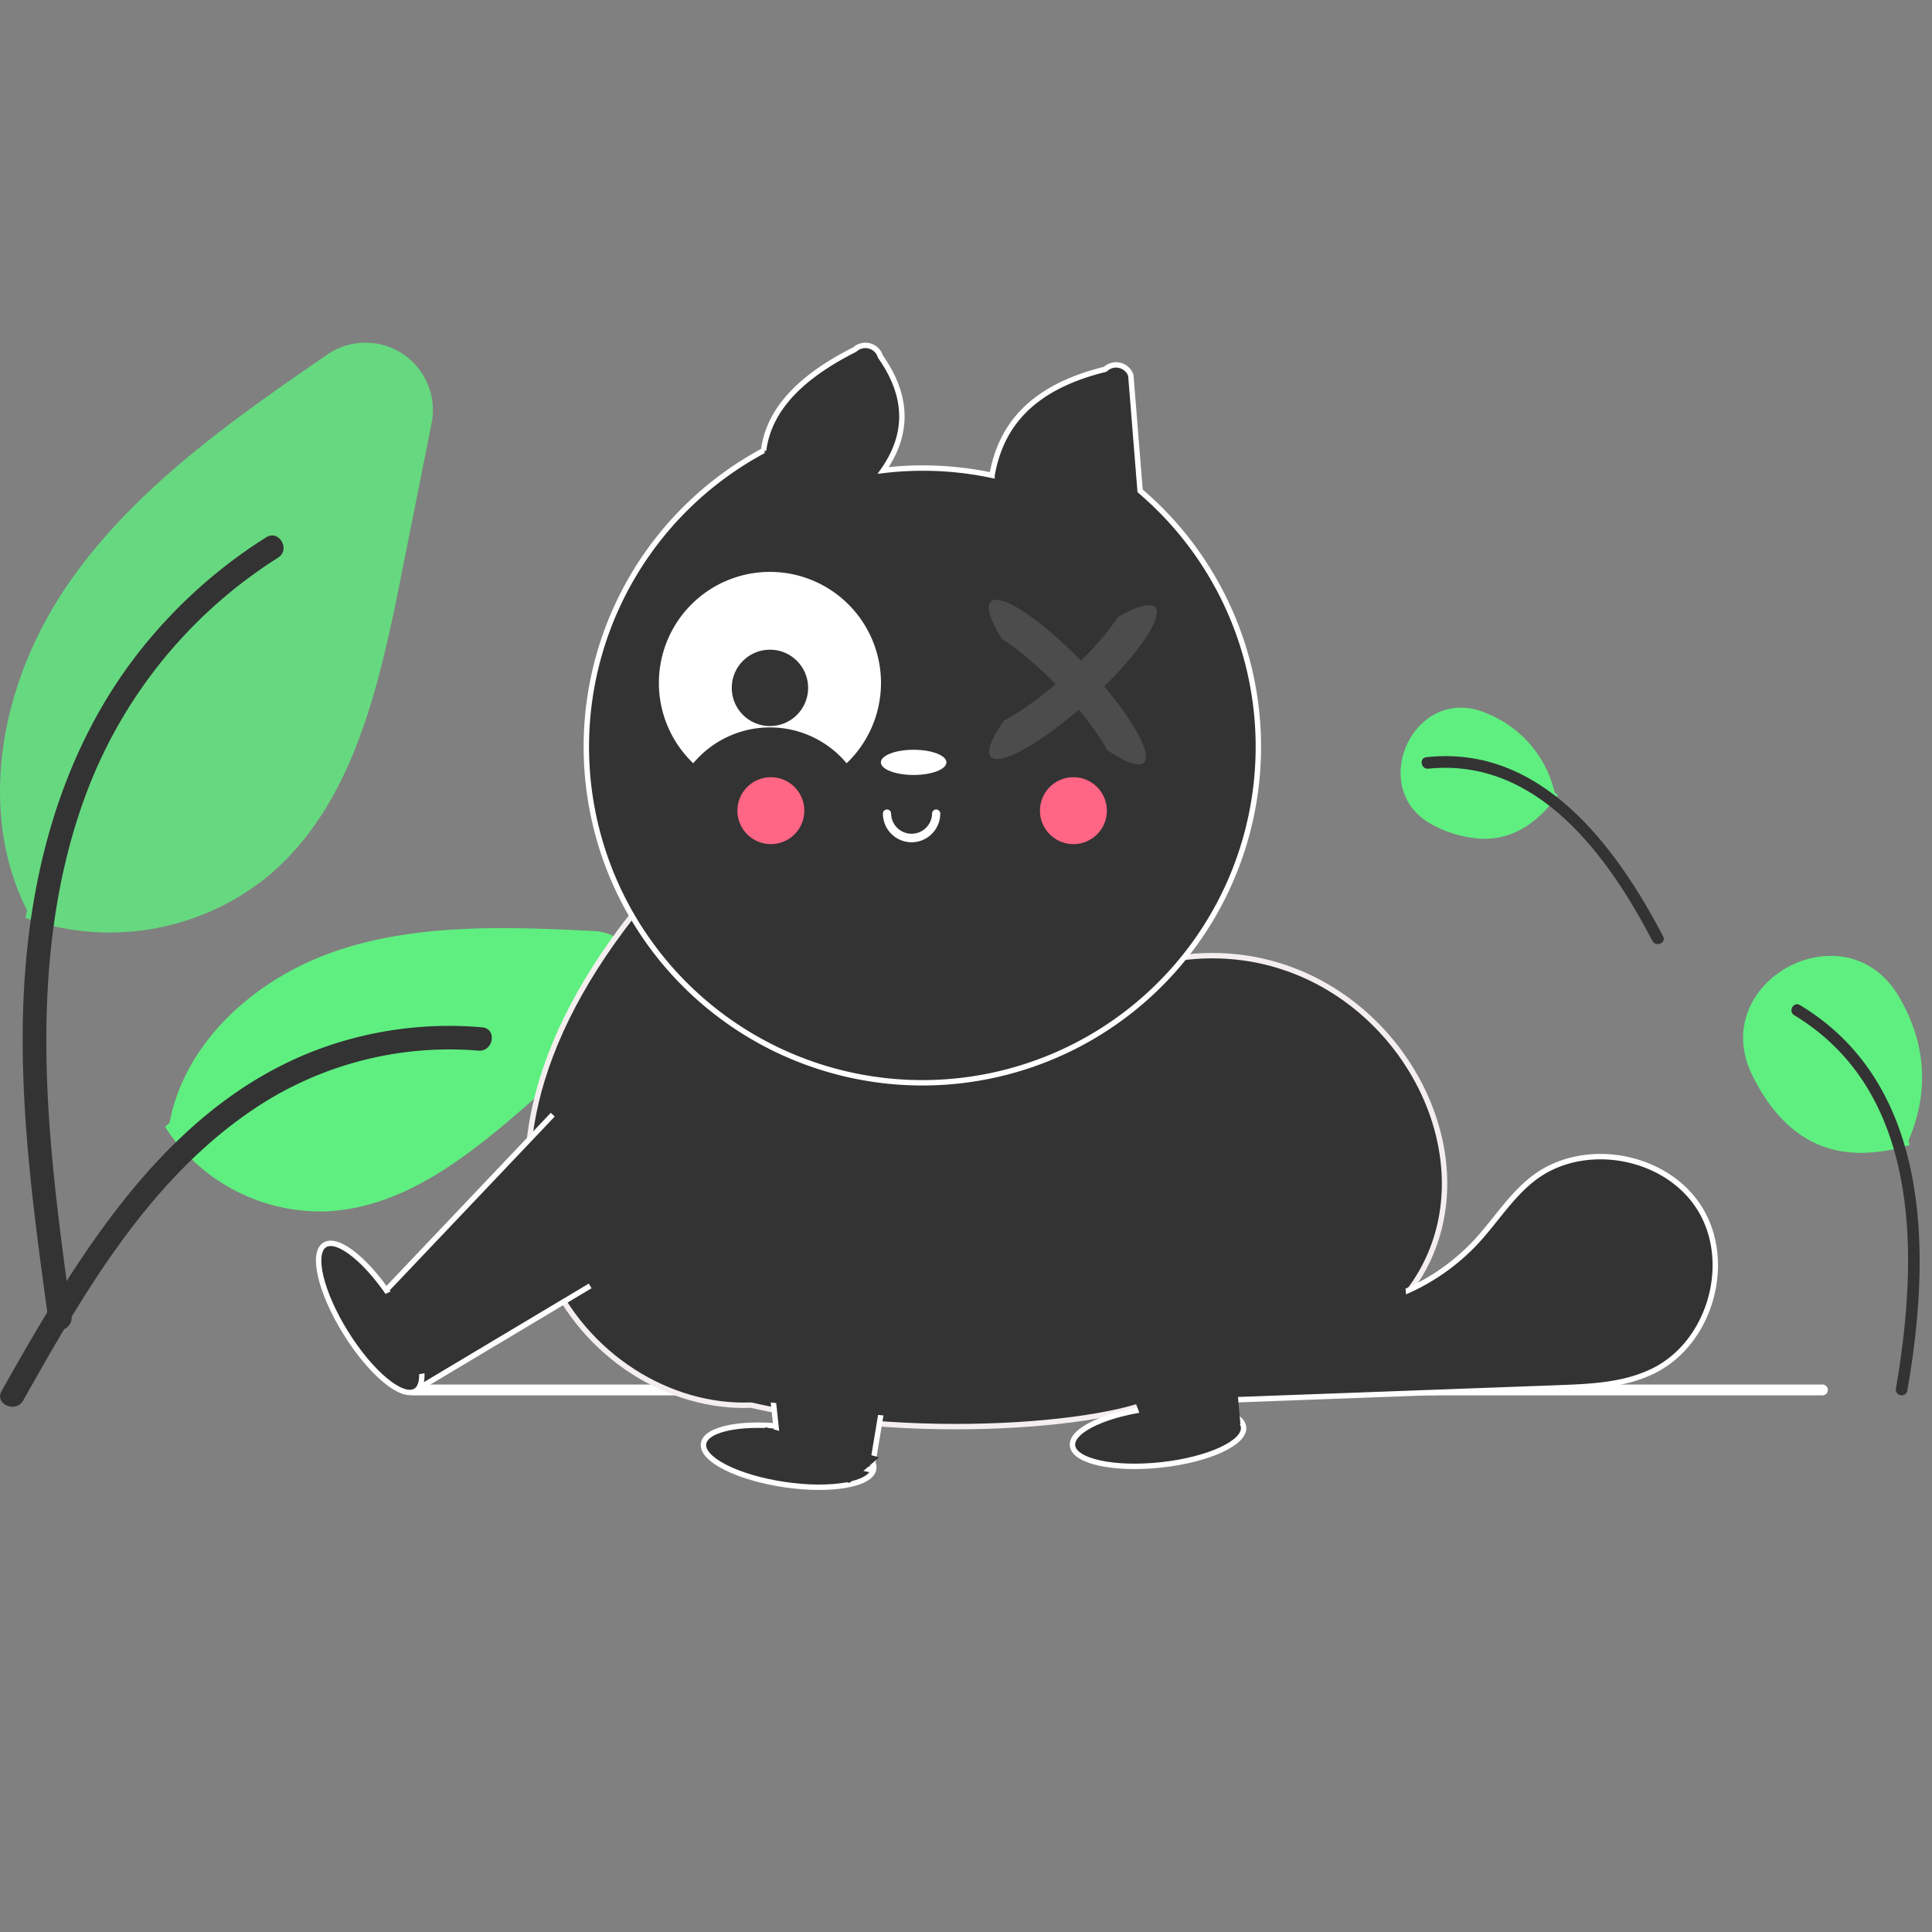 <svg xmlns="http://www.w3.org/2000/svg" xmlns:xlink="http://www.w3.org/1999/xlink" version="1.1" width="1000" height="1000" viewBox="0 0 1000 1000" xml:space="preserve">
<rect x="0" y="0" width="1000" height="1000" fill="#808080" stroke="none"/>
<desc>Created with Fabric.js 3.5.0</desc>
<defs>
</defs>
<rect x="0" y="0" width="100%" height="100%" fill="rgba(129,44,44,0)"/>
<g transform="matrix(2.45 0 0 2.45 112.041 330.021)" id="792398">
<path style="stroke: none; stroke-width: 0; stroke-dasharray: none; stroke-linecap: butt; stroke-dashoffset: 0; stroke-linejoin: miter; stroke-miterlimit: 4; is-custom-font: none; font-file-url: none; fill: rgb(95,239,128); fill-opacity: 0.8; fill-rule: nonzero; opacity: 1;" transform=" translate(-349.036, -416.389)" d="M 326.441 478.691 a 52.292 52.292 0 0 1 -17.347 -2.945 l -0.415 -0.146 l 0.342 -1.599 c -10.089 -19.761 -6.605 -46.92 8.899 -69.252 c 14.104 -20.316 35.584 -35.106 54.534 -48.153 h 0 a 14.232 14.232 0 0 1 22.029 14.502 l -6.699 33.625 c -4.877 24.485 -10.676 47.656 -27.839 62.062 A 52.937 52.937 0 0 1 326.441 478.691 Z" stroke-linecap="round"/>
</g>
<g transform="matrix(2.45 0 0 2.45 79.257 482.748)" id="ffbc6c51-bae4-4fa4-8657-d565cf4c059e-1561">
<path style="stroke: none; stroke-width: 0; stroke-dasharray: none; stroke-linecap: butt; stroke-dashoffset: 0; stroke-linejoin: miter; stroke-miterlimit: 4; is-custom-font: none; font-file-url: none; fill: rgb(51,51,51); fill-rule: nonzero; opacity: 1;" transform=" translate(-335.657, -478.712)" d="M 313.563 560.805 c -3.507 -25.553 -7.116 -51.436 -4.65 -77.262 c 2.185 -22.937 9.183 -45.336 23.43 -63.71 a 105.983 105.983 0 0 1 27.192 -24.641 c 2.718 -1.716 5.221 2.592 2.514 4.301 a 100.756 100.756 0 0 0 -39.856 48.086 c -8.677 22.069 -10.07 46.127 -8.576 69.57 c 0.903 14.177 2.823 28.261 4.751 42.329 a 2.581 2.581 0 0 1 -1.74 3.064 a 2.506 2.506 0 0 1 -3.064 -1.74 Z" stroke-linecap="round"/>
</g>
<g transform="matrix(2.45 0 0 2.45 208.759 553.72)" id="875615">
<path style="stroke: none; stroke-width: 0; stroke-dasharray: none; stroke-linecap: butt; stroke-dashoffset: 0; stroke-linejoin: miter; stroke-miterlimit: 4; is-custom-font: none; font-file-url: none; fill: rgb(95,239,128); fill-rule: nonzero; opacity: 1;" transform=" translate(-388.503, -507.671)" d="M 370.916 537.599 A 39.135 39.135 0 0 1 338.39 520.077 l -0.243 -0.369 l 0.973 -0.825 c 2.927 -16.093 17.105 -30.463 36.176 -36.645 c 17.331 -5.617 36.528 -4.699 53.461 -3.886 h 0 a 10.608 10.608 0 0 1 6.514 18.548 l -18.919 16.705 C 402.558 525.789 388.808 536.79 372.284 537.573 C 371.828 537.59 371.37 537.599 370.916 537.599 Z" stroke-linecap="round"/>
</g>
<g transform="matrix(2.45 0 0 2.45 127.302 629.559)" id="aeb1fa48-cf11-4fd0-bcf3-ed4f5186d710-1562">
<path style="stroke: none; stroke-width: 0; stroke-dasharray: none; stroke-linecap: butt; stroke-dashoffset: 0; stroke-linejoin: miter; stroke-miterlimit: 4; is-custom-font: none; font-file-url: none; fill: rgb(51,51,51); fill-rule: nonzero; opacity: 1;" transform=" translate(-355.263, -538.618)" d="M 303.649 575.494 c 16.886 -29.877 36.47 -63.082 71.467 -73.695 a 79.748 79.748 0 0 1 30.058 -3.104 c 3.192 0.276 2.395 5.195 -0.79 4.921 a 74.089 74.089 0 0 0 -47.97 12.691 c -13.526 9.207 -24.058 22.007 -32.971 35.58 c -5.46 8.315 -10.351 16.982 -15.242 25.637 C 306.638 580.289 302.068 578.292 303.649 575.494 Z" stroke-linecap="round"/>
</g>
<g transform="matrix(2.796 0 0 2.796 948.549 545.744)" id="221189">
<path style="stroke: none; stroke-width: 0; stroke-dasharray: none; stroke-linecap: butt; stroke-dashoffset: 0; stroke-linejoin: miter; stroke-miterlimit: 4; is-custom-font: none; font-file-url: none; fill: rgb(95,239,128); fill-rule: nonzero; opacity: 1;" transform=" translate(-893.396, -516.706)" d="M 898.666 534.938 c -8.648 0 -15.24 -4.67 -20.016 -14.116 c -4.577 -9.057 0.17 -16.876 6.519 -20.309 c 6.361 -3.44 15.522 -3.131 20.602 5.673 h 0 c 4.95 8.579 5.519 17.471 1.689 26.432 l 0.188 0.88 l -0.449 0.129 A 31.017 31.017 0 0 1 898.666 534.938 Z" stroke-linecap="round"/>
</g>
<g transform="matrix(2.796 0 0 2.796 960.424 620.989)" id="e8eb6681-5211-4dd4-9f94-0d3c8ea84ba4-1565">
<path style="stroke: none; stroke-width: 0; stroke-dasharray: none; stroke-linecap: butt; stroke-dashoffset: 0; stroke-linejoin: miter; stroke-miterlimit: 4; is-custom-font: none; font-file-url: none; fill: rgb(51,51,51); fill-rule: nonzero; opacity: 1;" transform=" translate(-897.642, -543.612)" d="M 907.205 579.061 c 4.422 -25.014 4.702 -56.695 -19.843 -71.478 c -1.172 -0.741 -2.252 1.119 -1.084 1.856 c 23.697 14.333 22.993 44.939 18.852 69.05 a 1.076 1.076 0 0 0 2.074 0.571 Z" stroke-linecap="round"/>
</g>
<g transform="matrix(2.796 0 0 2.796 765.625 400.224)" id="299303">
<path style="stroke: none; stroke-width: 0; stroke-dasharray: none; stroke-linecap: butt; stroke-dashoffset: 0; stroke-linejoin: miter; stroke-miterlimit: 4; is-custom-font: none; font-file-url: none; fill: rgb(95,239,128); fill-rule: nonzero; opacity: 1;" transform=" translate(-793.445, -547.221)" d="M 794.383 559.358 a 21.011 21.011 0 0 1 -8.884 -2.237 c -6.958 -3.266 -7.715 -10.124 -5.474 -15.115 c 2.217 -4.936 7.788 -8.881 14.782 -5.878 a 20.888 20.888 0 0 1 12.613 14.676 l 0.569 0.482 l -0.28 0.377 C 803.881 556.803 799.477 559.358 794.383 559.358 Z" stroke-linecap="round"/>
</g>
<g transform="matrix(2.796 0 0 2.796 798.515 440.013)" id="a29d0e9a-5ecc-4f87-bdab-d30ce58fe09b-1566">
<path style="stroke: none; stroke-width: 0; stroke-dasharray: none; stroke-linecap: butt; stroke-dashoffset: 0; stroke-linejoin: miter; stroke-miterlimit: 4; is-custom-font: none; font-file-url: none; fill: rgb(51,51,51); fill-rule: nonzero; opacity: 1;" transform=" translate(-805.207, -561.449)" d="M 827.484 577.4 c -8.709 -16.672 -22.617 -35.527 -43.819 -33.146 c -1.377 0.118 -1.033 2.241 0.342 2.123 c 20.139 -2.084 33.242 16.028 41.512 31.899 C 826.194 579.47 828.166 578.608 827.484 577.4 Z" stroke-linecap="round"/>
</g>
<g transform="matrix(2.796 0 0 2.796 578.429 719.432)" id="566348">
<path style="stroke: none; stroke-width: 0; stroke-dasharray: none; stroke-linecap: butt; stroke-dashoffset: 0; stroke-linejoin: miter; stroke-miterlimit: 4; is-custom-font: none; font-file-url: none; fill: rgb(255,255,255); fill-rule: nonzero; opacity: 1;" transform=" translate(-672.973, -513.242)" d="M 803.473 514.242 h -261 a 1 1 0 0 1 0 -2 h 261 a 1 1 0 0 1 0 2 Z" stroke-linecap="round"/>
</g>
<g transform="matrix(2.796 0 0 2.796 510.395 605.907)" id="922406">
<path style="stroke: rgb(245,238,238); stroke-width: 1; stroke-dasharray: none; stroke-linecap: butt; stroke-dashoffset: 0; stroke-linejoin: miter; stroke-miterlimit: 4; is-custom-font: none; font-file-url: none; fill: rgb(51,51,51); fill-rule: nonzero; opacity: 1;" transform=" translate(-648.144, -472.568)" d="M 684.426 433.14 c 50.415 -6.467 78.775 75.767 -2.557 80.349 c -4.99 5.475 -44.103 10.053 -77.25 2.494 c -29.752 1.192 -63.575 -37.726 -21.867 -90.806 Z" stroke-linecap="round"/>
</g>
<g transform="matrix(2.796 0 0 2.796 477.409 369.619)" id="878793">
<path style="stroke: rgb(255,255,255); stroke-width: 1; stroke-dasharray: none; stroke-linecap: butt; stroke-dashoffset: 0; stroke-linejoin: miter; stroke-miterlimit: 4; is-custom-font: none; font-file-url: none; fill: rgb(51,51,51); fill-rule: nonzero; opacity: 1;" transform=" translate(-636.349, -387.655)" d="M 676.659 346.33 l -1.718 -21.392 a 2.899 2.899 0 0 0 -4.744 -1.113 c -13.791 3.384 -19.356 10.584 -20.95 19.627 a 61.783 61.783 0 0 0 -20.14 -0.906 c 4.848 -6.901 4.514 -13.934 -0.529 -21.087 a 2.899 2.899 0 0 0 -4.723 -1.305 c -9.328 4.715 -15.853 10.59 -16.904 18.732 a 62.203 62.203 0 1 0 69.708 7.444 Z" stroke-linecap="round"/>
</g>
<g transform="matrix(2.796 0 0 2.796 518.487 671.197)" id="338135">
<polyline style="stroke: none; stroke-width: 0; stroke-dasharray: none; stroke-linecap: butt; stroke-dashoffset: 0; stroke-linejoin: miter; stroke-miterlimit: 4; is-custom-font: none; font-file-url: none; fill: rgb(51,51,51); fill-rule: nonzero; opacity: 1;" points="-17.441,-20.422 -17.441,21.18 2.009,21.18 17.441,-21.18 "/>
</g>
<g transform="matrix(2.796 0 0 2.796 660.148 690.536)" id="809987">
<path style="stroke: none; stroke-width: 0; stroke-dasharray: none; stroke-linecap: butt; stroke-dashoffset: 0; stroke-linejoin: miter; stroke-miterlimit: 4; is-custom-font: none; font-file-url: none; fill: rgb(63,61,86); fill-rule: nonzero; opacity: 1;" transform=" translate(-702.192, -502.909)" d="M 703.574 503.145 c -0.107 -0.153 -0.185 -0.314 -0.277 -0.471 q -1.243 0.046 -2.486 0.092 Z" stroke-linecap="round"/>
</g>
<g transform="matrix(2.796 0 0 2.796 758.072 661.747)" id="493137">
<path style="stroke: rgb(255,255,255); stroke-width: 1; stroke-dasharray: none; stroke-linecap: butt; stroke-dashoffset: 0; stroke-linejoin: miter; stroke-miterlimit: 4; is-custom-font: none; font-file-url: none; fill: rgb(51,51,51); fill-rule: nonzero; opacity: 1;" transform=" translate(-736.709, -492.115)" d="M 780.209 479.107 c -6.209 -9.924 -21.401 -12.681 -30.701 -5.572 c -4.197 3.208 -7.025 7.845 -10.611 11.725 A 39.306 39.306 0 0 1 716.067 497.342 c -6.094 0.914 -12.539 0.418 -18.167 2.927 c -5.458 2.433 -9.575 9.379 -6.604 14.405 q 31.421 -1.158 62.841 -2.316 c 6.026 -0.222 12.267 -0.497 17.656 -3.204 C 782.254 503.899 786.418 489.031 780.209 479.107 Z" stroke-linecap="round"/>
</g>
<g transform="matrix(2.796 0 0 2.796 471.834 427.477)" id="672502">
<path style="stroke: none; stroke-width: 0; stroke-dasharray: none; stroke-linecap: butt; stroke-dashoffset: 0; stroke-linejoin: miter; stroke-miterlimit: 4; is-custom-font: none; font-file-url: none; fill: rgb(255,255,255); fill-rule: nonzero; opacity: 1;" transform=" translate(-634.854, -408.844)" d="M 634.854 411.875 a 5.314 5.314 0 0 1 -5.308 -5.308 a 0.758 0.758 0 0 1 1.517 0 a 3.792 3.792 0 0 0 7.583 0 a 0.758 0.758 0 0 1 1.517 0 A 5.314 5.314 0 0 1 634.854 411.875 Z" stroke-linecap="round"/>
</g>
<g transform="matrix(2.796 0 0 2.796 472.894 394.601)" id="615392">
<ellipse style="stroke: none; stroke-width: 0; stroke-dasharray: none; stroke-linecap: butt; stroke-dashoffset: 0; stroke-linejoin: miter; stroke-miterlimit: 4; is-custom-font: none; font-file-url: none; fill: rgb(255,255,255); fill-rule: nonzero; opacity: 1;" cx="0" cy="0" rx="6.066" ry="2.333"/>
</g>
<g transform="matrix(2.796 0 0 2.796 398.519 345.541)" id="706738">
<path style="stroke: none; stroke-width: 0; stroke-dasharray: none; stroke-linecap: butt; stroke-dashoffset: 0; stroke-linejoin: miter; stroke-miterlimit: 4; is-custom-font: none; font-file-url: none; fill: rgb(255,255,255); fill-rule: nonzero; opacity: 1;" transform=" translate(-608.638, -379.545)" d="M 594.442 397.259 a 18.496 18.496 0 0 1 28.391 0 a 20.558 20.558 0 1 0 -29.066 -0.675 Q 594.097 396.929 594.442 397.259 Z" stroke-linecap="round"/>
</g>
<g transform="matrix(2.796 0 0 2.796 398.519 356.042)" id="684800">
<circle style="stroke: none; stroke-width: 0; stroke-dasharray: none; stroke-linecap: butt; stroke-dashoffset: 0; stroke-linejoin: miter; stroke-miterlimit: 4; is-custom-font: none; font-file-url: none; fill: rgb(51,51,51); fill-rule: nonzero; opacity: 1;" cx="0" cy="0" r="7.072"/>
</g>
<g transform="matrix(2.796 0 0 2.796 555.598 419.601)" id="51694">
<circle style="stroke: none; stroke-width: 0; stroke-dasharray: none; stroke-linecap: butt; stroke-dashoffset: 0; stroke-linejoin: miter; stroke-miterlimit: 4; is-custom-font: none; font-file-url: none; fill: rgb(255,101,132); fill-rule: nonzero; opacity: 1;" cx="0" cy="0" r="6.197"/>
</g>
<g transform="matrix(2.796 0 0 2.796 398.992 419.601)" id="74106">
<circle style="stroke: none; stroke-width: 0; stroke-dasharray: none; stroke-linecap: butt; stroke-dashoffset: 0; stroke-linejoin: miter; stroke-miterlimit: 4; is-custom-font: none; font-file-url: none; fill: rgb(255,101,132); fill-rule: nonzero; opacity: 1;" cx="0" cy="0" r="6.197"/>
</g>
<g transform="matrix(2.796 0 0 2.796 248.553 647.915)" id="917314">
<polyline style="stroke: rgb(255,255,255); stroke-width: 1; stroke-dasharray: none; stroke-linecap: butt; stroke-dashoffset: 0; stroke-linejoin: miter; stroke-miterlimit: 4; is-custom-font: none; font-file-url: none; fill: rgb(51,51,51); fill-rule: nonzero; opacity: 1;" points="13.434,-25.38 -20.354,10.209 -11.543,25.38 20.354,6.319 "/>
</g>
<g transform="matrix(2.373 -1.479 1.479 2.373 191.634 682.151)" id="684005">
<ellipse style="stroke: rgb(255,255,255); stroke-width: 1; stroke-dasharray: none; stroke-linecap: butt; stroke-dashoffset: 0; stroke-linejoin: miter; stroke-miterlimit: 4; is-custom-font: none; font-file-url: none; fill: rgb(51,51,51); fill-rule: nonzero; opacity: 1;" cx="0" cy="0" rx="5.308" ry="15.924"/>
</g>
<g transform="matrix(0.409 -2.766 2.766 0.409 408.195 753.737)" id="142967">
<ellipse style="stroke: rgb(255,255,255); stroke-width: 1; stroke-dasharray: none; stroke-linecap: butt; stroke-dashoffset: 0; stroke-linejoin: miter; stroke-miterlimit: 4; is-custom-font: none; font-file-url: none; fill: rgb(51,51,51); fill-rule: nonzero; opacity: 1;" cx="0" cy="0" rx="5.308" ry="15.924"/>
</g>
<g transform="matrix(2.796 0 0 2.796 428.376 687.609)" id="408055">
<polyline style="stroke: rgb(255,255,255); stroke-width: 1; stroke-dasharray: none; stroke-linecap: butt; stroke-dashoffset: 0; stroke-linejoin: miter; stroke-miterlimit: 4; is-custom-font: none; font-file-url: none; fill: rgb(51,51,51); fill-rule: nonzero; opacity: 1;" points="-14.318,-26.186 -9.081,22.607 8.155,26.186 14.318,-10.93 "/>
</g>
<g transform="matrix(2.78 -0.301 0.301 2.78 599.401 743.466)" id="514824">
<ellipse style="stroke: rgb(255,255,255); stroke-width: 1; stroke-dasharray: none; stroke-linecap: butt; stroke-dashoffset: 0; stroke-linejoin: miter; stroke-miterlimit: 4; is-custom-font: none; font-file-url: none; fill: rgb(51,51,51); fill-rule: nonzero; opacity: 1;" cx="0" cy="0" rx="15.924" ry="5.308"/>
</g>
<g transform="matrix(2.796 0 0 2.796 593.186 675.417)" id="388000">
<polyline style="stroke: none; stroke-width: 0; stroke-dasharray: none; stroke-linecap: butt; stroke-dashoffset: 0; stroke-linejoin: miter; stroke-miterlimit: 4; is-custom-font: none; font-file-url: none; fill: rgb(51,51,51); fill-rule: nonzero; opacity: 1;" points="-17.472,-22.948 -0.109,22.948 17.472,22.07 14.084,-15.402 "/>
</g>
<g transform="matrix(2.941 -1.849 0.77 1.225 211.397 689.511)" id="419776">
<ellipse style="stroke: none; stroke-width: 0; stroke-dasharray: none; stroke-linecap: butt; stroke-dashoffset: 0; stroke-linejoin: miter; stroke-miterlimit: 4; is-custom-font: none; font-file-url: none; fill: rgb(51,51,51); fill-rule: nonzero; opacity: 1;" cx="0" cy="0" rx="5.308" ry="15.924"/>
</g>
<g transform="matrix(2.098 0.328 -0.064 0.41 424.297 754.101)" id="621298">
<polyline style="stroke: none; stroke-width: 0; stroke-dasharray: none; stroke-linecap: butt; stroke-dashoffset: 0; stroke-linejoin: miter; stroke-miterlimit: 4; is-custom-font: none; font-file-url: none; fill: rgb(51,51,51); fill-rule: nonzero; opacity: 1;" points="-14.318,-26.186 -9.081,22.607 8.155,26.186 14.318,-10.93 "/>
</g>
<g transform="matrix(5.494 0 0 3.059 432.2 654.843)" id="987838">
<polyline style="stroke: none; stroke-width: 0; stroke-dasharray: none; stroke-linecap: butt; stroke-dashoffset: 0; stroke-linejoin: miter; stroke-miterlimit: 4; is-custom-font: none; font-file-url: none; fill: rgb(51,51,51); fill-rule: nonzero; opacity: 1;" points="-14.318,-26.186 -9.081,22.607 8.155,26.186 14.318,-10.93 "/>
</g>
<g transform="matrix(1.425 0 0 1.425 661.643 674.769)" id="943440">
<path style="stroke: none; stroke-width: 0; stroke-dasharray: none; stroke-linecap: butt; stroke-dashoffset: 0; stroke-linejoin: miter; stroke-miterlimit: 4; is-custom-font: none; font-file-url: none; fill: rgb(51,51,51); fill-rule: nonzero; opacity: 1;" transform=" translate(-736.709, -492.115)" d="M 780.209 479.107 c -6.209 -9.924 -21.401 -12.681 -30.701 -5.572 c -4.197 3.208 -7.025 7.845 -10.611 11.725 A 39.306 39.306 0 0 1 716.067 497.342 c -6.094 0.914 -12.539 0.418 -18.167 2.927 c -5.458 2.433 -9.575 9.379 -6.604 14.405 q 31.421 -1.158 62.841 -2.316 c 6.026 -0.222 12.267 -0.497 17.656 -3.204 C 782.254 503.899 786.418 489.031 780.209 479.107 Z" stroke-linecap="round"/>
</g>
<g transform="matrix(1.925 2.029 -0.45 0.427 553.747 351.856)" id="763089">
<path style="stroke: none; stroke-width: 0; stroke-dasharray: none; stroke-linecap: butt; stroke-dashoffset: 0; stroke-linejoin: miter; stroke-miterlimit: 4; is-custom-font: none; font-file-url: none; fill: rgb(77,76,76); fill-rule: nonzero; opacity: 1;" transform=" translate(-664.145, -379.545)" d="M 649.95 397.259 a 18.496 18.496 0 0 1 28.391 0 a 20.558 20.558 0 1 0 -29.066 -0.675 v 0 h 0 Q 649.604 396.929 649.95 397.259 Z" stroke-linecap="round"/>
</g>
<g transform="matrix(-2.069 1.881 -0.417 -0.459 556.555 354.325)" id="948343">
<path style="stroke: none; stroke-width: 0; stroke-dasharray: none; stroke-linecap: butt; stroke-dashoffset: 0; stroke-linejoin: miter; stroke-miterlimit: 4; is-custom-font: none; font-file-url: none; fill: rgb(77,76,76); fill-rule: nonzero; opacity: 1;" transform=" translate(-664.145, -379.545)" d="M 649.95 397.259 a 18.496 18.496 0 0 1 28.391 0 a 20.558 20.558 0 1 0 -29.066 -0.675 v 0 h 0 Q 649.604 396.929 649.95 397.259 Z" stroke-linecap="round"/>
</g>
</svg>